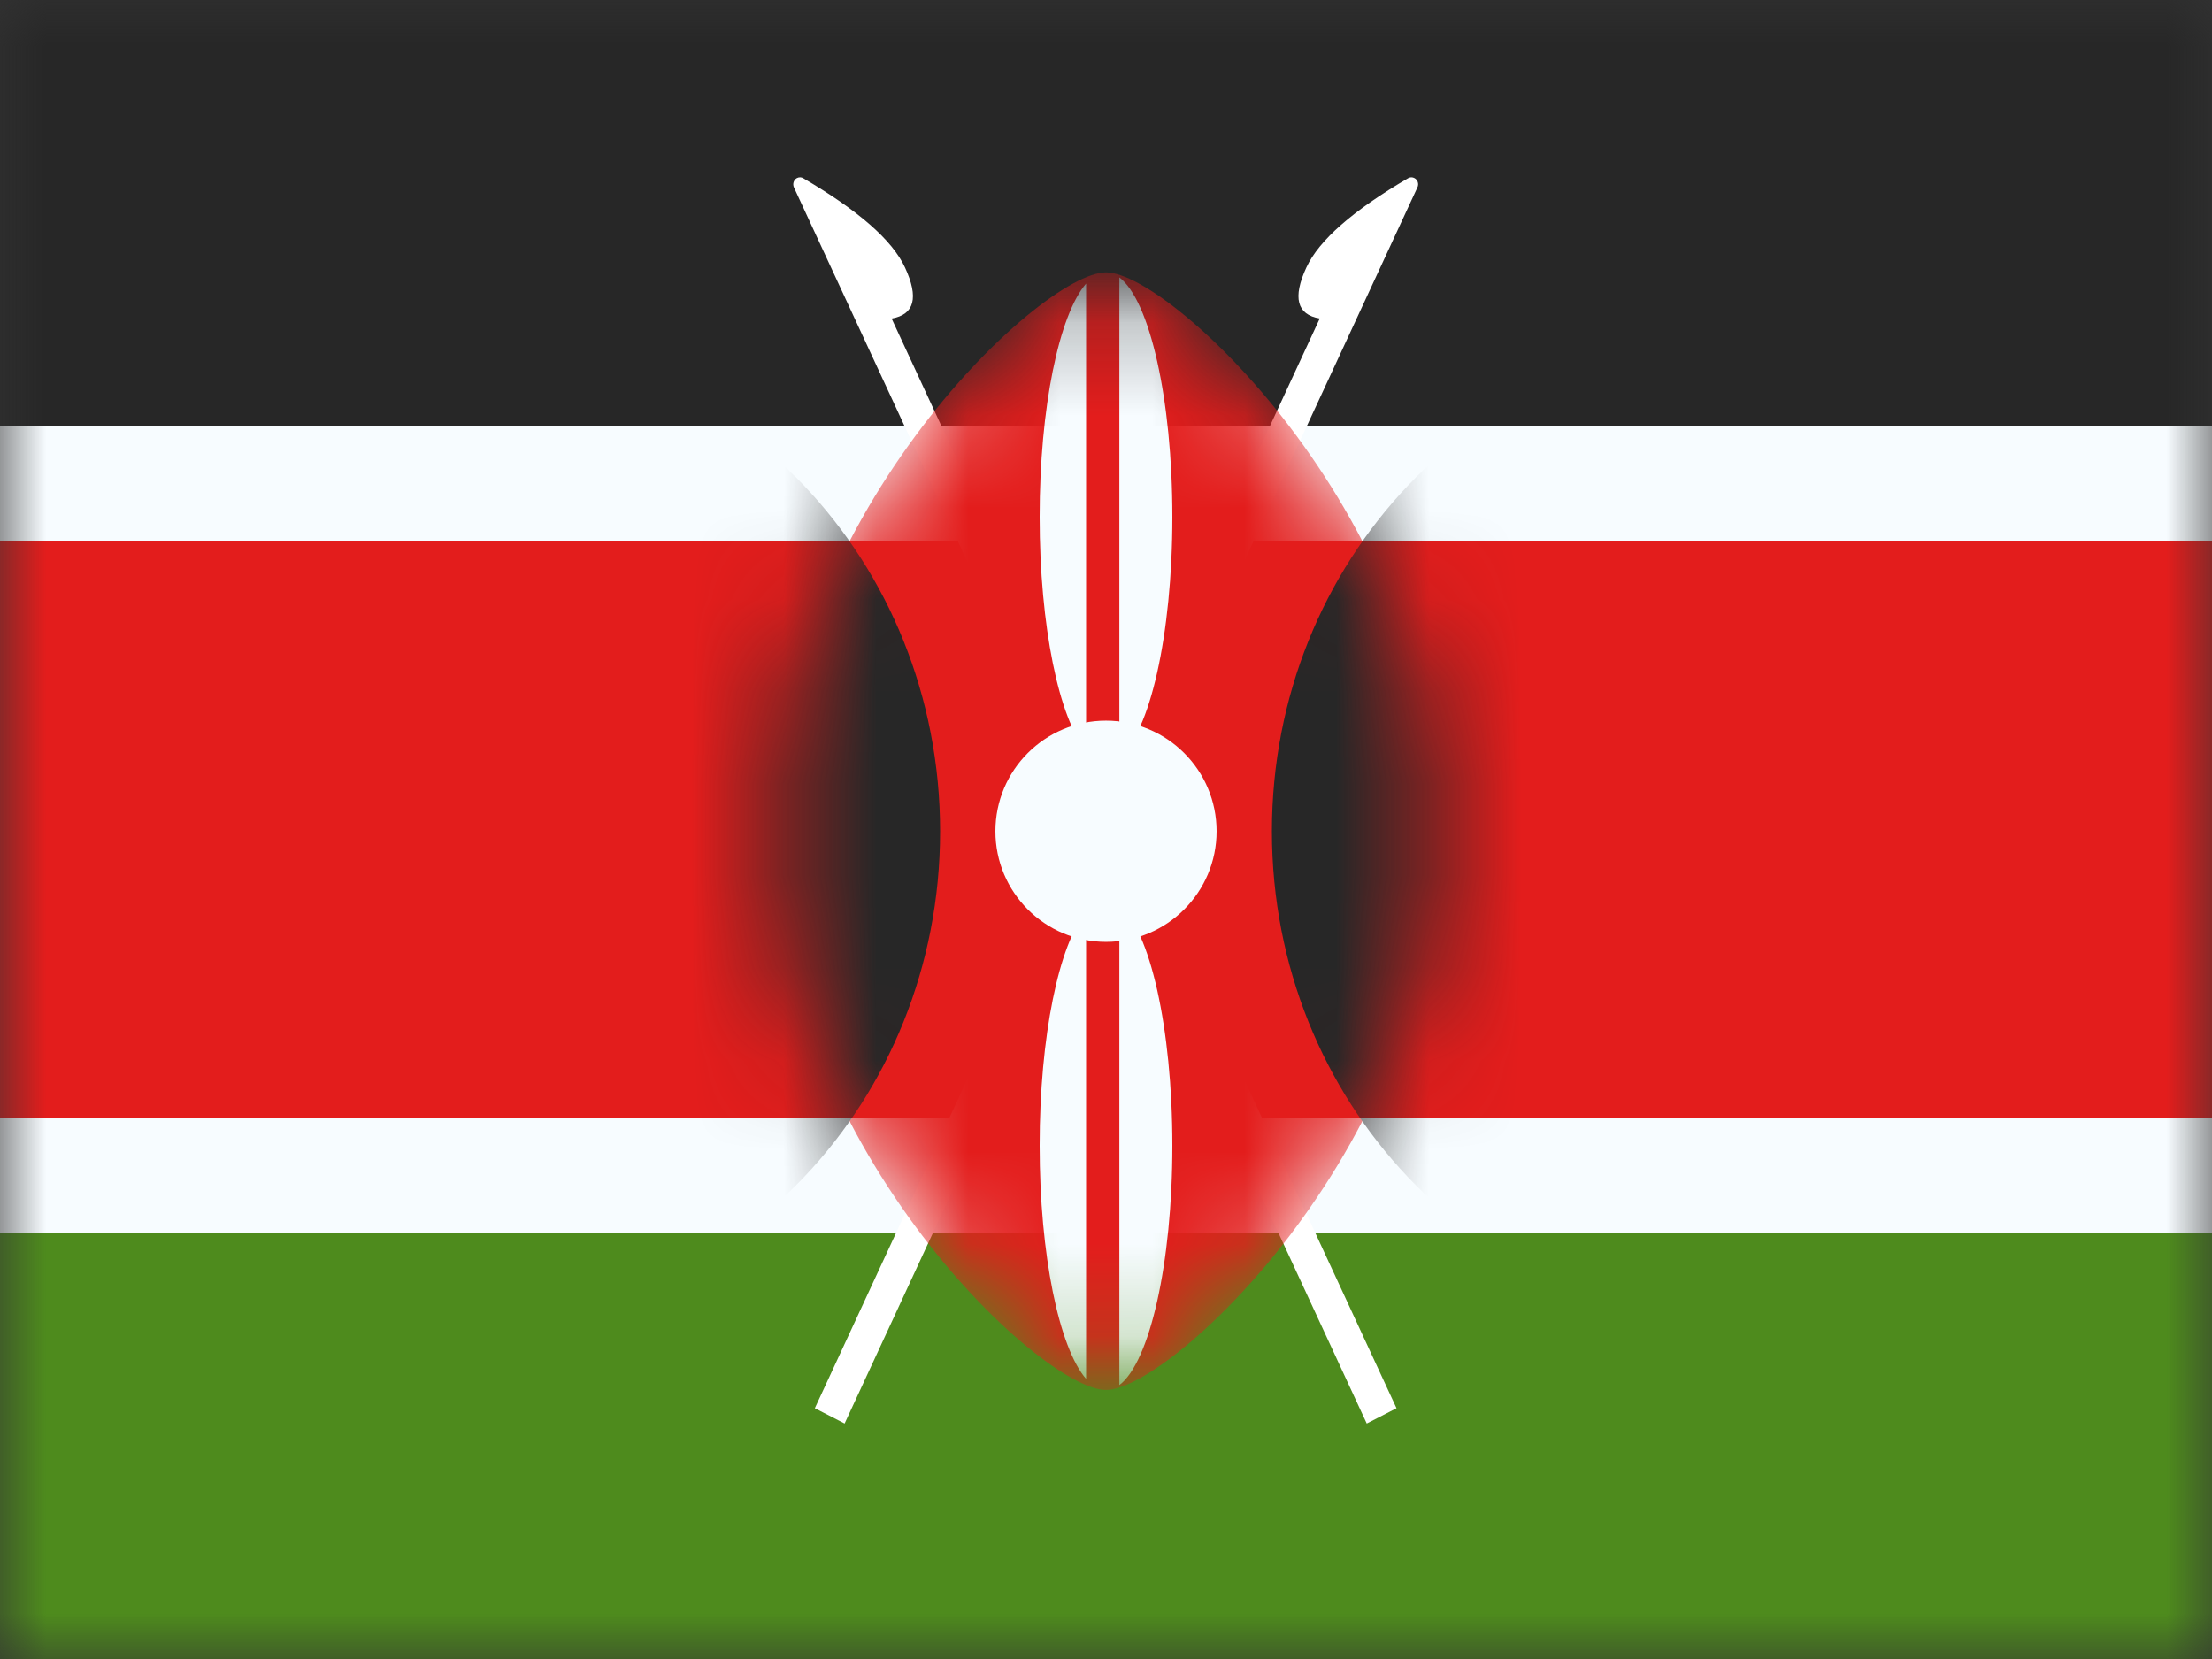 <svg width="24" height="18" viewBox="0 0 24 18" fill="none" xmlns="http://www.w3.org/2000/svg">
<rect x="0" y="0" width="24" height="18" fill="#333333" stroke="none"/>
<mask id="mask0" mask-type="alpha" maskUnits="userSpaceOnUse" x="0" y="0" width="24" height="18">
<path d="M24 0H0V18H24V0Z" fill="white"/>
</mask>
<g mask="url(#mask0)">
<path d="M24 0H0V6H24V0Z" fill="#272727"/>
<path d="M24 12H0V18H24V12Z" fill="#4E8B1D"/>
<path d="M24.75 5.25H-0.75V12.75H24.75V5.25Z" fill="#E31D1C" stroke="#F7FCFF" stroke-width="1.25"/>
</g>
<path d="M14.174 2.902C14.311 2.606 14.679 2.284 15.279 1.933C15.3 1.921 15.325 1.921 15.346 1.932C15.382 1.95 15.397 1.995 15.379 2.033L9.164 15.445L8.841 15.279L14.319 3.456C14.071 3.414 14.023 3.229 14.174 2.902Z" fill="white"/>
<path d="M9.819 2.902C9.971 3.229 9.922 3.414 9.674 3.456L15.152 15.279L14.829 15.445L8.614 2.033C8.597 1.995 8.612 1.95 8.647 1.932C8.669 1.921 8.694 1.921 8.714 1.933C9.314 2.284 9.682 2.606 9.819 2.902Z" fill="white"/>
<mask id="mask1" mask-type="alpha" maskUnits="userSpaceOnUse" x="8" y="2" width="8" height="14">
<path d="M12 15.081C12.717 15.081 15.6 12.367 15.6 9.018C15.6 5.67 12.717 2.955 12 2.955C11.282 2.955 8.4 5.67 8.4 9.018C8.4 12.367 11.282 15.081 12 15.081Z" fill="white"/>
</mask>
<g mask="url(#mask1)">
<path d="M12 15.081C12.717 15.081 15.6 12.367 15.6 9.018C15.6 5.67 12.717 2.955 12 2.955C11.282 2.955 8.4 5.67 8.4 9.018C8.4 12.367 11.282 15.081 12 15.081Z" fill="#E31D1C"/>
<path d="M5.16 14.325C7.943 14.325 10.2 11.95 10.2 9.02C10.2 6.09 7.943 3.715 5.16 3.715C2.376 3.715 0.12 6.09 0.12 9.02C0.12 11.95 2.376 14.325 5.16 14.325Z" fill="#272727"/>
<path d="M18.84 14.325C21.623 14.325 23.88 11.95 23.88 9.02C23.88 6.09 21.623 3.715 18.84 3.715C16.056 3.715 13.8 6.09 13.8 9.02C13.8 11.95 16.056 14.325 18.84 14.325Z" fill="#272727"/>
<path d="M12.72 12.43C12.72 13.711 12.473 14.781 12.145 15.028V9.831C12.473 10.078 12.72 11.148 12.72 12.43ZM11.784 9.898V14.961C11.492 14.624 11.28 13.618 11.28 12.43C11.28 11.241 11.492 10.236 11.784 9.898ZM12.72 5.609C12.72 6.89 12.473 7.96 12.145 8.207V3.01C12.473 3.257 12.72 4.327 12.72 5.609ZM11.784 3.077L11.784 8.14C11.492 7.802 11.28 6.796 11.28 5.609C11.28 4.42 11.492 3.414 11.784 3.077Z" fill="#F7FCFF"/>
<path d="M12 7.819C12.662 7.819 13.2 8.356 13.2 9.019C13.2 9.681 12.662 10.219 12 10.219C11.337 10.219 10.8 9.681 10.8 9.019C10.8 8.356 11.337 7.819 12 7.819Z" fill="#F7FCFF"/>
</g>
</svg>
